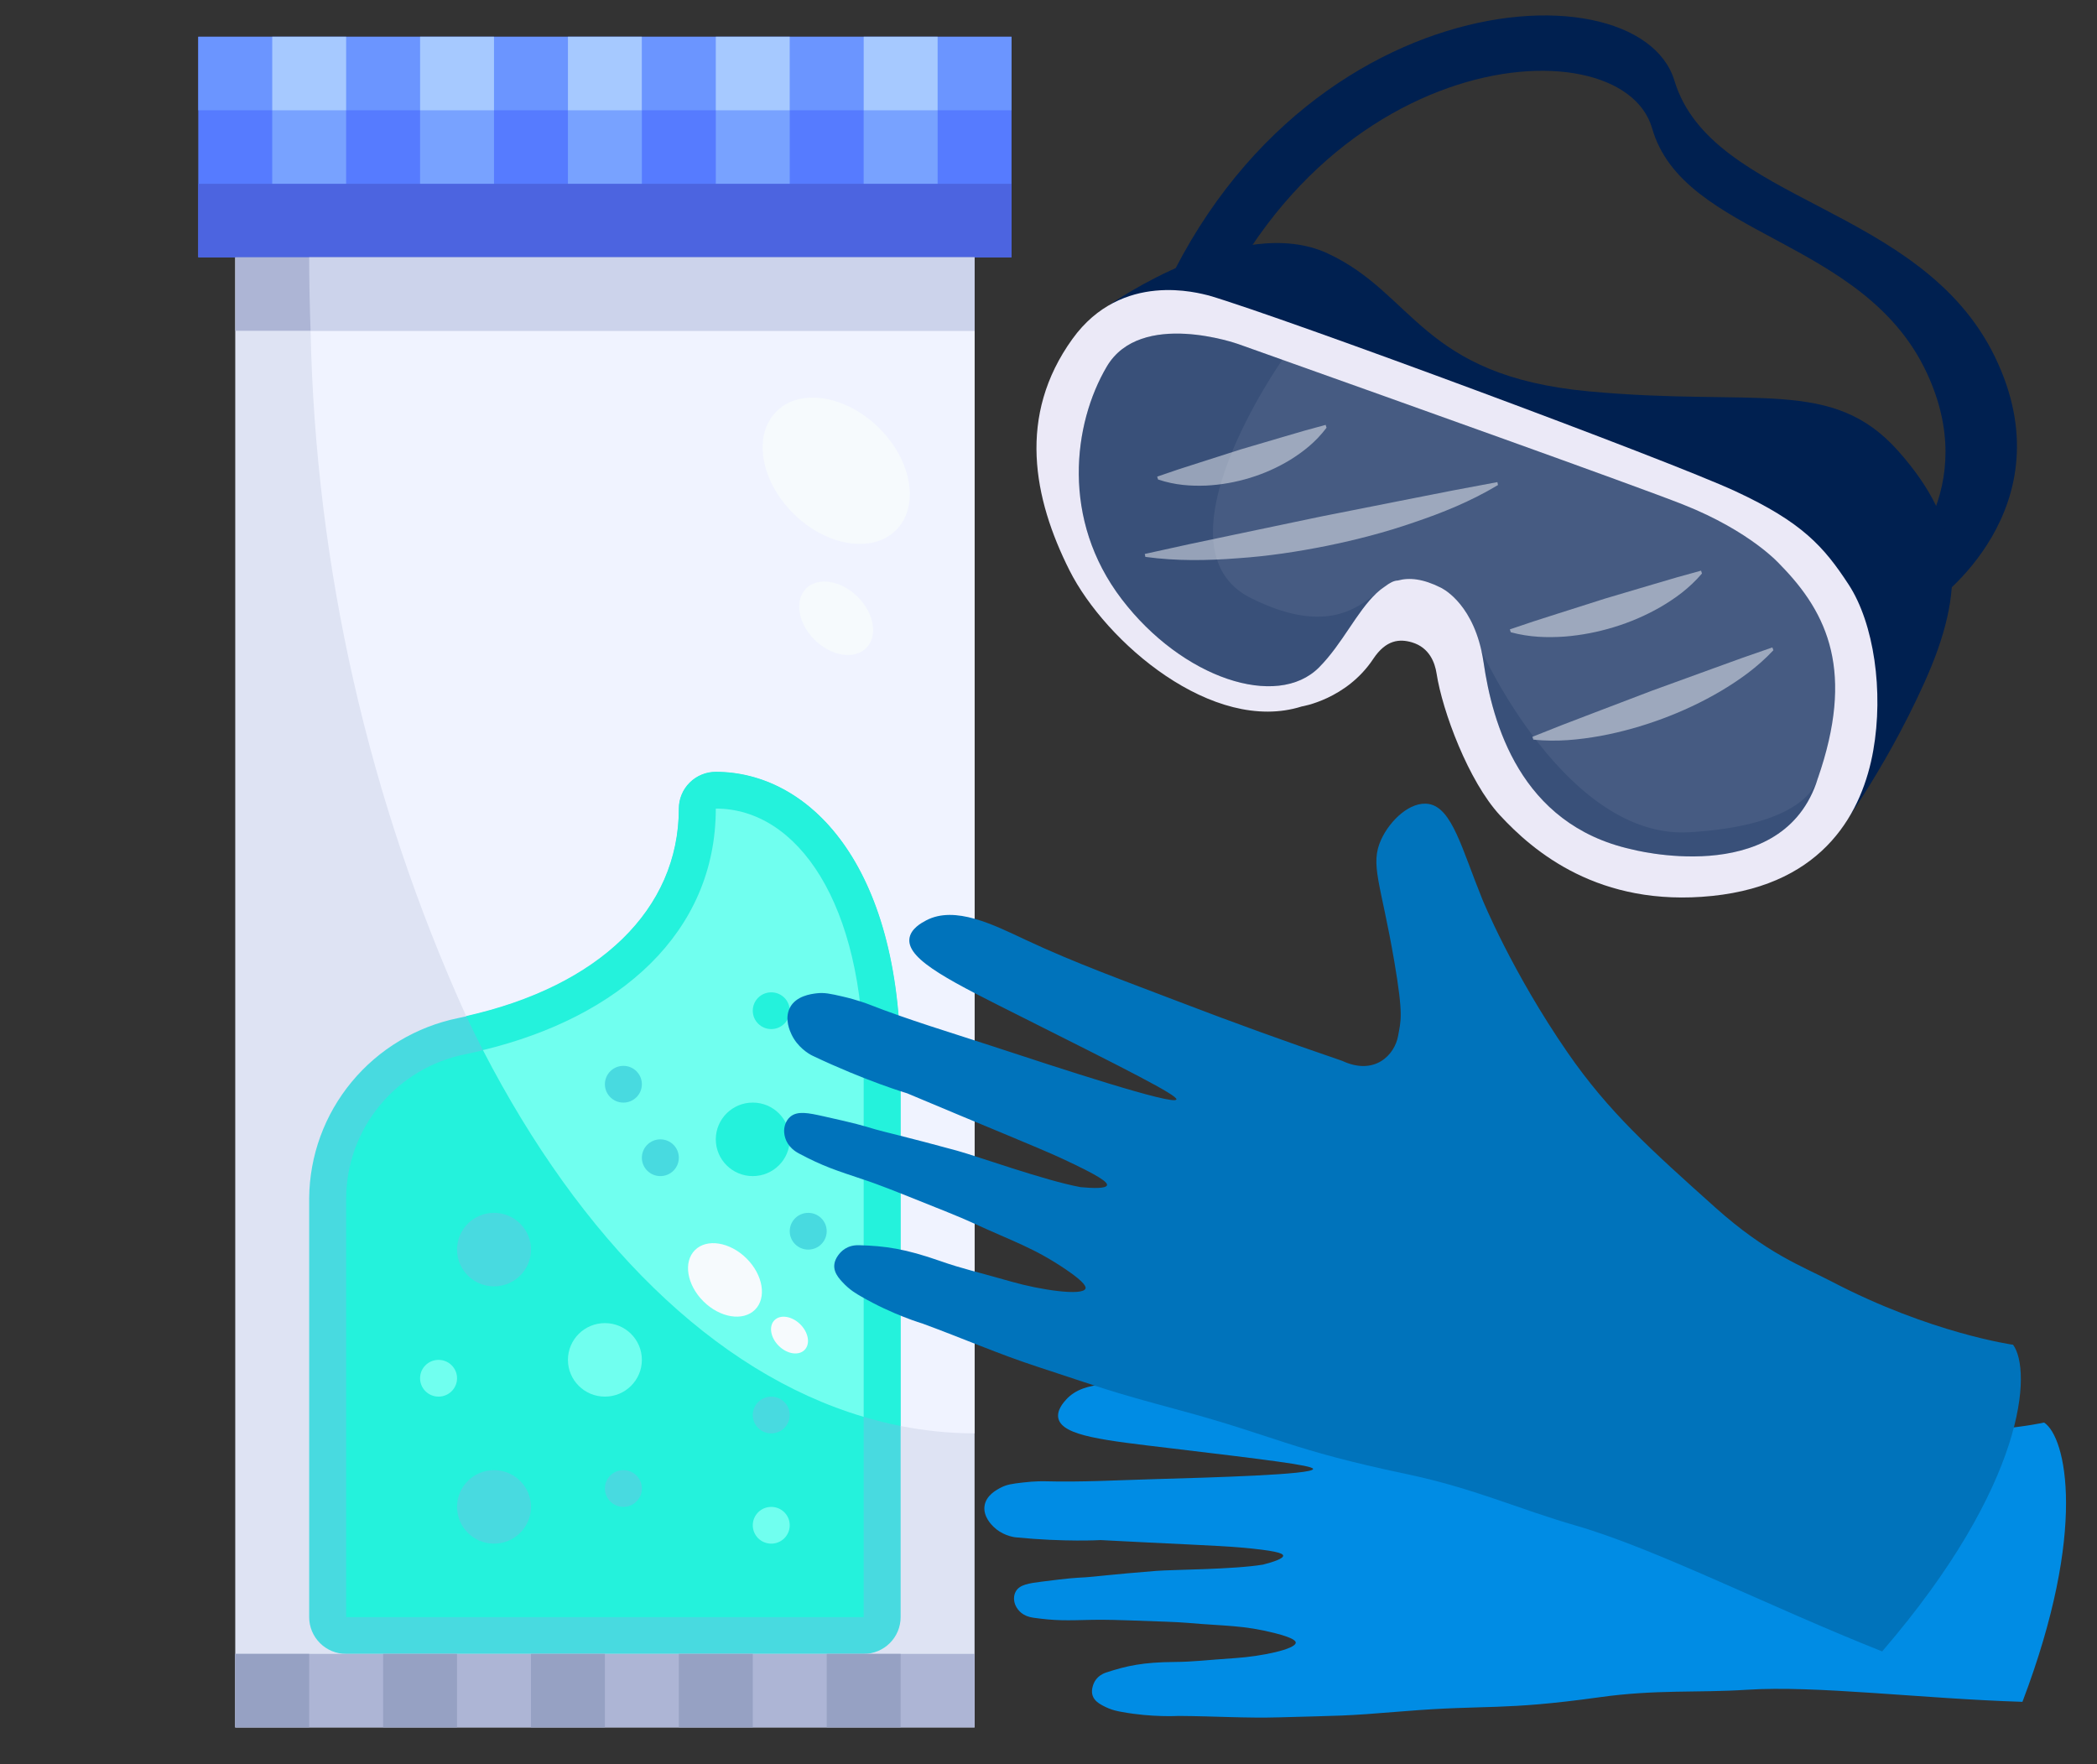 <svg width="126" height="106" viewBox="0 0 126 106" fill="none" xmlns="http://www.w3.org/2000/svg">
<rect x="0" y="0" width="126" height="106" fill="#333333" stroke="none"/>
<g clip-path="url(#clip0_1353_734)">
<path d="M54.115 2.209H60.779V15.459H58.558H14.135H11.914V2.209H18.577H27.462H36.346H45.231H54.115Z" fill="#567BFF"/>
<path d="M58.558 15.459V103.792H14.135V15.459H58.558Z" fill="#DEE3F3"/>
<path d="M11.914 11.043H60.779V15.46H11.914V11.043Z" fill="#4C64E0"/>
<path d="M43.01 46.375C42.42 46.375 41.856 46.608 41.439 47.022C41.023 47.436 40.788 47.998 40.788 48.583C40.788 54.767 35.835 59.466 27.535 61.171C25.022 61.683 22.761 63.036 21.131 65.006C19.5 66.975 18.599 69.441 18.577 71.992V97.167C18.577 97.752 18.811 98.314 19.227 98.728C19.644 99.142 20.209 99.375 20.798 99.375H51.894C52.483 99.375 53.048 99.142 53.465 98.728C53.881 98.314 54.115 97.752 54.115 97.167V64.042C54.115 51.838 48.538 46.375 43.01 46.375Z" fill="#48DAE0"/>
<path d="M51.894 64.042V97.167H20.798V71.992C20.81 69.946 21.533 67.966 22.845 66.389C24.156 64.811 25.975 63.733 27.995 63.336C36.724 61.547 43.01 56.357 43.01 48.584C47.918 48.584 51.894 54.282 51.894 64.042Z" fill="#24F2DC"/>
<path d="M16.356 2.209H20.798V11.042H16.356V2.209Z" fill="#78A2FF"/>
<path d="M25.24 2.209H29.683V11.042H25.24V2.209Z" fill="#78A2FF"/>
<path d="M34.125 2.209H38.567V11.042H34.125V2.209Z" fill="#78A2FF"/>
<path d="M43.01 2.209H47.452V11.042H43.01V2.209Z" fill="#78A2FF"/>
<path d="M51.894 2.209H56.337V11.042H51.894V2.209Z" fill="#78A2FF"/>
<path d="M11.914 2.209H16.356V6.626H11.914V2.209Z" fill="#6B95FF"/>
<path d="M20.798 2.209H25.24V6.626H20.798V2.209Z" fill="#6B95FF"/>
<path d="M16.356 2.209H20.798V6.626H16.356V2.209Z" fill="#A6C9FF"/>
<path d="M25.24 2.209H29.683V6.626H25.24V2.209Z" fill="#A6C9FF"/>
<path d="M29.683 2.209H34.125V6.626H29.683V2.209Z" fill="#6B95FF"/>
<path d="M38.567 2.209H43.01V6.626H38.567V2.209Z" fill="#6B95FF"/>
<path d="M47.452 2.209H51.894V6.626H47.452V2.209Z" fill="#6B95FF"/>
<path d="M56.337 2.209H60.779V6.626H56.337V2.209Z" fill="#6B95FF"/>
<path d="M34.125 2.209H38.567V6.626H34.125V2.209Z" fill="#A6C9FF"/>
<path d="M43.01 2.209H47.452V6.626H43.01V2.209Z" fill="#A6C9FF"/>
<path d="M51.894 2.209H56.337V6.626H51.894V2.209Z" fill="#A6C9FF"/>
<path d="M14.135 15.459H58.558V19.876H14.135V15.459Z" fill="#ADB5D5"/>
<path d="M14.134 99.375H58.558V103.792H14.134V99.375Z" fill="#ADB5D5"/>
<path d="M14.134 99.375H18.577V103.792H14.134V99.375Z" fill="#96A1C3"/>
<path d="M23.019 99.375H27.462V103.792H23.019V99.375Z" fill="#96A1C3"/>
<path d="M31.904 99.375H36.346V103.792H31.904V99.375Z" fill="#96A1C3"/>
<path d="M40.788 99.375H45.231V103.792H40.788V99.375Z" fill="#96A1C3"/>
<path d="M49.673 99.375H54.115V103.792H49.673V99.375Z" fill="#96A1C3"/>
<path d="M28.01 61.052C36.008 59.258 40.788 54.634 40.788 48.583C40.788 47.998 41.022 47.436 41.439 47.022C41.855 46.608 42.42 46.375 43.01 46.375C48.538 46.375 54.115 51.838 54.115 64.042V85.683C55.578 85.973 57.066 86.121 58.558 86.125V19.875H18.661C18.961 34.086 22.141 48.091 28.01 61.052Z" fill="#F0F3FF"/>
<path d="M18.577 15.459C18.577 16.943 18.61 18.414 18.661 19.876H58.558V15.459H18.577Z" fill="#CCD3EB"/>
<path d="M43.01 48.583C47.918 48.583 51.894 54.281 51.894 64.042V85.131C52.629 85.352 53.369 85.535 54.115 85.681V64.042C54.115 51.838 48.538 46.375 43.01 46.375C42.42 46.375 41.855 46.608 41.439 47.022C41.022 47.436 40.788 47.998 40.788 48.583C40.788 54.634 36.008 59.258 28.01 61.052C28.339 61.743 28.677 62.43 29.016 63.096C37.206 61.12 43.01 56.047 43.01 48.583Z" fill="#24F2DC"/>
<path d="M43.01 48.584C43.01 56.048 37.206 61.121 29.016 63.097C34.907 74.503 42.89 82.466 51.894 85.132V64.042C51.894 54.282 47.918 48.584 43.01 48.584Z" fill="#70FFEF"/>
<path d="M36.346 83.917C37.573 83.917 38.567 82.928 38.567 81.708C38.567 80.489 37.573 79.5 36.346 79.5C35.119 79.5 34.125 80.489 34.125 81.708C34.125 82.928 35.119 83.917 36.346 83.917Z" fill="#70FFEF"/>
<path d="M29.683 77.292C30.909 77.292 31.904 76.303 31.904 75.083C31.904 73.864 30.909 72.875 29.683 72.875C28.456 72.875 27.462 73.864 27.462 75.083C27.462 76.303 28.456 77.292 29.683 77.292Z" fill="#48DAE0"/>
<path d="M29.683 92.751C30.909 92.751 31.904 91.762 31.904 90.542C31.904 89.323 30.909 88.334 29.683 88.334C28.456 88.334 27.462 89.323 27.462 90.542C27.462 91.762 28.456 92.751 29.683 92.751Z" fill="#48DAE0"/>
<path d="M39.678 70.667C40.291 70.667 40.788 70.173 40.788 69.563C40.788 68.953 40.291 68.459 39.678 68.459C39.065 68.459 38.567 68.953 38.567 69.563C38.567 70.173 39.065 70.667 39.678 70.667Z" fill="#48DAE0"/>
<path d="M45.231 70.667C46.458 70.667 47.452 69.678 47.452 68.458C47.452 67.239 46.458 66.25 45.231 66.25C44.004 66.25 43.01 67.239 43.01 68.458C43.01 69.678 44.004 70.667 45.231 70.667Z" fill="#24F2DC"/>
<path d="M48.562 75.083C49.176 75.083 49.673 74.589 49.673 73.979C49.673 73.369 49.176 72.875 48.562 72.875C47.949 72.875 47.452 73.369 47.452 73.979C47.452 74.589 47.949 75.083 48.562 75.083Z" fill="#48DAE0"/>
<path d="M37.457 66.251C38.07 66.251 38.567 65.757 38.567 65.147C38.567 64.537 38.07 64.043 37.457 64.043C36.843 64.043 36.346 64.537 36.346 65.147C36.346 65.757 36.843 66.251 37.457 66.251Z" fill="#48DAE0"/>
<path d="M46.341 92.751C46.955 92.751 47.452 92.257 47.452 91.647C47.452 91.037 46.955 90.543 46.341 90.543C45.728 90.543 45.231 91.037 45.231 91.647C45.231 92.257 45.728 92.751 46.341 92.751Z" fill="#70FFEF"/>
<path d="M26.351 83.917C26.964 83.917 27.462 83.423 27.462 82.813C27.462 82.203 26.964 81.709 26.351 81.709C25.738 81.709 25.24 82.203 25.24 82.813C25.24 83.423 25.738 83.917 26.351 83.917Z" fill="#70FFEF"/>
<path d="M46.341 61.833C46.955 61.833 47.452 61.339 47.452 60.729C47.452 60.119 46.955 59.625 46.341 59.625C45.728 59.625 45.231 60.119 45.231 60.729C45.231 61.339 45.728 61.833 46.341 61.833Z" fill="#24F2DC"/>
<path d="M37.457 90.542C38.07 90.542 38.567 90.048 38.567 89.438C38.567 88.828 38.07 88.334 37.457 88.334C36.843 88.334 36.346 88.828 36.346 89.438C36.346 90.048 36.843 90.542 37.457 90.542Z" fill="#48DAE0"/>
<path d="M46.341 86.126C46.955 86.126 47.452 85.632 47.452 85.022C47.452 84.412 46.955 83.918 46.341 83.918C45.728 83.918 45.231 84.412 45.231 85.022C45.231 85.632 45.728 86.126 46.341 86.126Z" fill="#48DAE0"/>
<path d="M53.836 31.857C55.261 30.441 54.808 27.694 52.825 25.723C50.842 23.751 48.08 23.301 46.656 24.717C45.231 26.133 45.684 28.879 47.667 30.851C49.65 32.822 52.412 33.273 53.836 31.857Z" fill="#F6FAFD"/>
<path d="M52.043 38.943C52.758 38.231 52.531 36.852 51.535 35.862C50.54 34.872 49.152 34.646 48.437 35.357C47.721 36.069 47.948 37.448 48.944 38.438C49.94 39.428 51.327 39.654 52.043 38.943Z" fill="#F6FAFD"/>
<path d="M45.364 78.696C46.08 77.985 45.852 76.606 44.857 75.615C43.861 74.626 42.473 74.4 41.758 75.111C41.042 75.823 41.269 77.202 42.265 78.192C43.261 79.182 44.648 79.408 45.364 78.696Z" fill="#F6FAFD"/>
<path d="M48.34 81.115C48.698 80.759 48.585 80.069 48.087 79.574C47.589 79.079 46.895 78.967 46.537 79.323C46.179 79.679 46.292 80.369 46.79 80.864C47.288 81.359 47.982 81.472 48.34 81.115Z" fill="#F6FAFD"/>
<path d="M119.86 21.427C115.403 12.267 102.842 12.213 100.609 4.844C98.376 -2.525 75.422 -0.919 68.178 22.112L71.311 23.034C77.757 2.686 97.389 1.17 99.268 7.708C101.155 14.274 111.982 14.26 115.777 22.413C118.985 29.305 114.433 33.999 112.949 35.286L116.155 36.23C116.155 36.23 124.316 30.586 119.86 21.427Z" fill="#002050"/>
<path d="M66.726 18.277C66.726 18.277 74.519 12.792 79.769 15.225C85.018 17.659 85.392 22.577 95.463 23.515C105.534 24.453 110.088 22.64 114.051 27.093C118.015 31.546 118.121 35.485 115.626 41.02C113.132 46.554 110.143 50.426 110.143 50.426C110.143 50.426 106.38 34.34 87.2 31.788C68.019 29.237 60.877 25.064 66.726 18.277Z" fill="#002050"/>
<path d="M72.637 17.756C72.048 17.62 67.41 16.246 64.441 20.361C61.112 24.973 62.087 29.946 64.261 34.27C66.436 38.594 72.885 44.135 78.217 42.448C78.217 42.448 80.893 42.03 82.514 39.588C83.284 38.429 84.105 38.378 84.841 38.597C85.891 38.911 86.218 39.82 86.317 40.464C86.666 42.729 88.24 46.949 90.127 48.989C92.121 51.144 96.063 54.538 102.886 53.832C109.71 53.126 111.925 48.66 112.555 45.104C113.185 41.548 112.604 37.461 111.078 35.125C109.582 32.836 108.285 31.38 104.274 29.517C100.263 27.653 77.205 19.104 72.637 17.756Z" fill="#EBE9F7"/>
<path opacity="0.7" d="M106.951 33.916C106.951 33.916 105.216 31.932 101.121 30.311C98.268 29.182 83.224 23.814 77.052 21.617C75.42 21.035 74.405 20.675 74.405 20.675C74.405 20.675 68.535 18.58 66.503 22.024C64.471 25.469 63.749 31.22 67.395 35.996C71.041 40.773 76.739 42.631 79.254 40.102C80.656 38.693 81.525 36.743 82.71 35.638C82.871 35.488 83.038 35.355 83.213 35.24C83.495 35.029 83.745 34.886 83.99 34.881C84.686 34.688 85.511 34.779 86.558 35.304C86.558 35.304 88.345 36.094 89.013 39.103C89.063 39.326 89.107 39.558 89.143 39.806C89.665 43.399 91.316 49.527 98.007 51.025C98.007 51.025 106.841 53.386 109.116 47.1C109.142 47.029 109.161 46.963 109.185 46.893C109.188 46.884 109.191 46.876 109.194 46.867C109.209 46.823 109.221 46.783 109.229 46.749C109.246 46.664 109.254 46.614 109.254 46.614C109.254 46.614 109.25 46.663 109.229 46.749C109.227 46.761 109.225 46.769 109.223 46.782C111.435 40.413 109.878 36.885 106.951 33.916Z" fill="#002050"/>
<path opacity="0.19" d="M66.503 22.024C64.471 25.469 63.749 31.22 67.395 35.996C71.041 40.773 76.739 42.631 79.254 40.102C80.656 38.693 81.525 36.743 82.71 35.638C81.452 36.652 79.478 38.088 75.161 35.936C69.099 32.914 77.052 21.617 77.052 21.617C75.42 21.035 74.406 20.675 74.406 20.675C74.406 20.675 68.536 18.58 66.503 22.024Z" fill="#002050"/>
<path opacity="0.19" d="M98.007 51.024C98.007 51.024 106.841 53.386 109.116 47.1C109.142 47.028 109.161 46.962 109.185 46.892C108.921 47.637 107.641 49.642 101.504 50.007C94.119 50.446 89.013 39.096 89.013 39.096C89.013 39.096 89.013 39.102 89.013 39.103C89.063 39.326 89.107 39.558 89.144 39.805C89.666 43.398 91.316 49.527 98.007 51.024Z" fill="#002050"/>
<g opacity="0.47">
<path d="M102.264 34.459C101.495 35.361 100.635 35.97 99.747 36.489C98.856 36.997 97.93 37.391 96.972 37.683C96.014 37.975 95.025 38.17 94.001 38.25C92.974 38.318 91.919 38.298 90.775 37.989L90.721 37.817C91.669 37.49 92.62 37.176 93.576 36.878L96.439 35.967L99.32 35.113C100.279 34.823 101.242 34.549 102.21 34.288L102.264 34.459Z" fill="white"/>
<path d="M106.556 39.069C105.579 40.113 104.493 40.869 103.374 41.537C102.251 42.195 101.086 42.74 99.883 43.186C98.68 43.632 97.442 43.982 96.161 44.22C94.876 44.447 93.558 44.587 92.134 44.443L92.071 44.274C93.261 43.794 94.455 43.326 95.656 42.875L99.251 41.504L102.867 40.189C104.07 39.744 105.279 39.316 106.494 38.901L106.556 39.069Z" fill="white"/>
<path d="M90.008 29.144C88.37 30.127 86.672 30.812 84.951 31.391C83.234 31.988 81.487 32.437 79.722 32.798C77.955 33.152 76.171 33.423 74.356 33.544C72.546 33.684 70.713 33.72 68.82 33.461L68.784 33.285C70.543 32.891 72.304 32.51 74.069 32.147L79.36 31.038L84.663 29.988C86.429 29.632 88.2 29.293 89.972 28.968L90.008 29.144Z" fill="white"/>
<path d="M79.706 25.701C79.051 26.568 78.305 27.142 77.531 27.626C76.753 28.099 75.941 28.458 75.097 28.715C74.253 28.972 73.378 29.131 72.468 29.177C71.555 29.21 70.614 29.156 69.583 28.811L69.53 28.639C70.363 28.347 71.2 28.067 72.043 27.805L74.565 26.998L77.105 26.25C77.949 25.994 78.799 25.755 79.653 25.529L79.706 25.701Z" fill="white"/>
</g>
<path d="M122.823 85.475C122.823 85.475 118.369 86.475 112.824 85.721C111.193 85.498 109.31 85.512 106.094 84.213C102.054 82.582 99.432 81.524 96.492 79.429C92.485 76.575 89.859 73.665 89.859 73.665C88.037 71.646 86.882 69.89 85.721 70.091C84.802 70.25 84.17 71.507 84.081 72.567C83.966 73.946 84.802 74.609 86.775 78.066C88.159 80.493 88.102 80.766 88.233 81.509C88.406 82.486 87.803 83.8 86.035 83.639C83.206 83.686 80.272 83.684 77.242 83.622C74.522 83.566 71.796 83.568 69.08 83.314C67.329 83.15 65.167 82.882 64.071 84.082C63.911 84.258 63.466 84.746 63.599 85.249C63.874 86.287 66.374 86.546 70.314 87.017C76.032 87.701 78.891 88.047 78.898 88.263C78.908 88.604 72.826 88.777 69.294 88.877C67.13 88.939 64.967 89.063 62.799 89.004C62.781 89.003 62.205 88.987 61.448 89.079C60.826 89.153 60.508 89.194 60.156 89.374C59.911 89.498 59.232 89.844 59.153 90.51C59.08 91.13 59.575 91.617 59.693 91.733C60.177 92.211 60.797 92.349 61.038 92.373C63.974 92.663 66.133 92.537 66.133 92.537C70.293 92.76 73.195 92.862 74.553 92.983C76.591 93.164 77.08 93.316 77.099 93.468C77.122 93.654 76.479 93.859 75.889 94.011C74.084 94.307 70.5 94.307 69.46 94.389C66.874 94.594 65.653 94.749 65.243 94.772C64.532 94.811 64.289 94.818 62.582 95.036C61.822 95.133 61.274 95.211 61.039 95.615C60.886 95.878 60.903 96.216 61.023 96.471C61.172 96.789 61.474 97.115 62.083 97.201C63.434 97.392 64.052 97.367 65.627 97.329C65.672 97.328 66.328 97.307 67.921 97.364C69.669 97.427 70.71 97.455 71.38 97.513C73.68 97.714 74.694 97.642 76.63 98.135C77.802 98.433 77.853 98.629 77.856 98.691C77.871 99.101 75.737 99.525 74.28 99.623C72.375 99.752 71.765 99.85 70.554 99.861C68.693 99.878 67.72 100.081 66.471 100.492C65.892 100.682 65.718 101.097 65.654 101.337C65.461 102.046 65.983 102.334 66.288 102.496C66.805 102.771 67.208 102.826 67.429 102.867C69.226 103.198 70.804 103.103 70.804 103.103C73.032 103.117 74.862 103.247 76.892 103.187C80.671 103.075 80.519 103.136 84.361 102.821C89.367 102.41 90.205 102.802 96.114 101.979C99.55 101.5 101.959 101.726 104.973 101.53C109.117 101.261 115.404 102.064 121.52 102.256C125.458 91.902 124.133 86.335 122.823 85.475Z" fill="#008CE4"/>
<path d="M120.955 80.8C120.955 80.8 116.012 80.113 110.059 77.003C108.308 76.088 106.175 75.338 103.074 72.561C99.181 69.073 96.653 66.81 94.192 63.246C90.838 58.39 89.067 54.034 89.067 54.034C87.839 51.01 87.255 48.556 85.861 48.31C84.757 48.115 83.526 49.278 82.991 50.44C82.295 51.951 82.967 53.04 83.774 57.749C84.341 61.054 84.164 61.34 84.008 62.232C83.801 63.406 82.581 64.645 80.65 63.743C77.433 62.645 74.12 61.448 70.722 60.144C67.672 58.974 64.591 57.864 61.628 56.472C59.716 55.574 57.383 54.391 55.652 55.301C55.399 55.434 54.696 55.803 54.64 56.427C54.524 57.71 57.243 59.022 61.5 61.158C67.68 64.259 70.767 65.814 70.686 66.061C70.557 66.451 63.614 64.17 59.582 62.845C57.112 62.034 54.618 61.294 52.193 60.343C52.173 60.336 51.529 60.083 50.636 59.878C49.903 59.709 49.527 59.626 49.055 59.685C48.728 59.726 47.818 59.84 47.456 60.56C47.118 61.23 47.477 61.983 47.562 62.162C47.913 62.899 48.557 63.308 48.82 63.433C52.017 64.956 54.509 65.693 54.509 65.693C59.117 67.638 62.353 68.935 63.838 69.625C66.066 70.659 66.555 71.031 66.515 71.21C66.465 71.428 65.654 71.398 64.925 71.33C62.764 70.93 58.715 69.47 57.506 69.14C54.502 68.319 53.058 67.996 52.585 67.855C51.765 67.611 51.488 67.519 49.47 67.07C48.571 66.871 47.921 66.735 47.489 67.097C47.209 67.332 47.088 67.72 47.119 68.058C47.157 68.478 47.364 68.968 48.017 69.314C49.464 70.08 50.173 70.303 51.968 70.902C52.019 70.919 52.769 71.162 54.545 71.876C56.495 72.658 57.66 73.114 58.392 73.453C60.907 74.617 62.083 74.948 64.068 76.293C65.268 77.106 65.247 77.349 65.224 77.42C65.073 77.89 62.488 77.5 60.802 77.017C58.597 76.386 57.867 76.25 56.494 75.769C54.385 75.031 53.201 74.864 51.623 74.819C50.891 74.798 50.524 75.196 50.351 75.441C49.843 76.163 50.313 76.7 50.592 77.008C51.063 77.529 51.496 77.756 51.728 77.891C53.623 78.997 55.444 79.532 55.444 79.532C57.957 80.456 59.97 81.347 62.289 82.106C66.604 83.519 66.408 83.526 70.878 84.734C76.703 86.308 77.487 87.093 84.502 88.568C88.581 89.426 91.21 90.662 94.695 91.668C99.488 93.051 106.261 96.519 113.091 99.226C121.791 89.13 122.081 82.305 120.955 80.8Z" fill="#0073BB"/>
</g>
<defs>
<clipPath id="clip0_1353_734">
<rect width="126" height="106" fill="white"/>
</clipPath>
</defs>
</svg>
